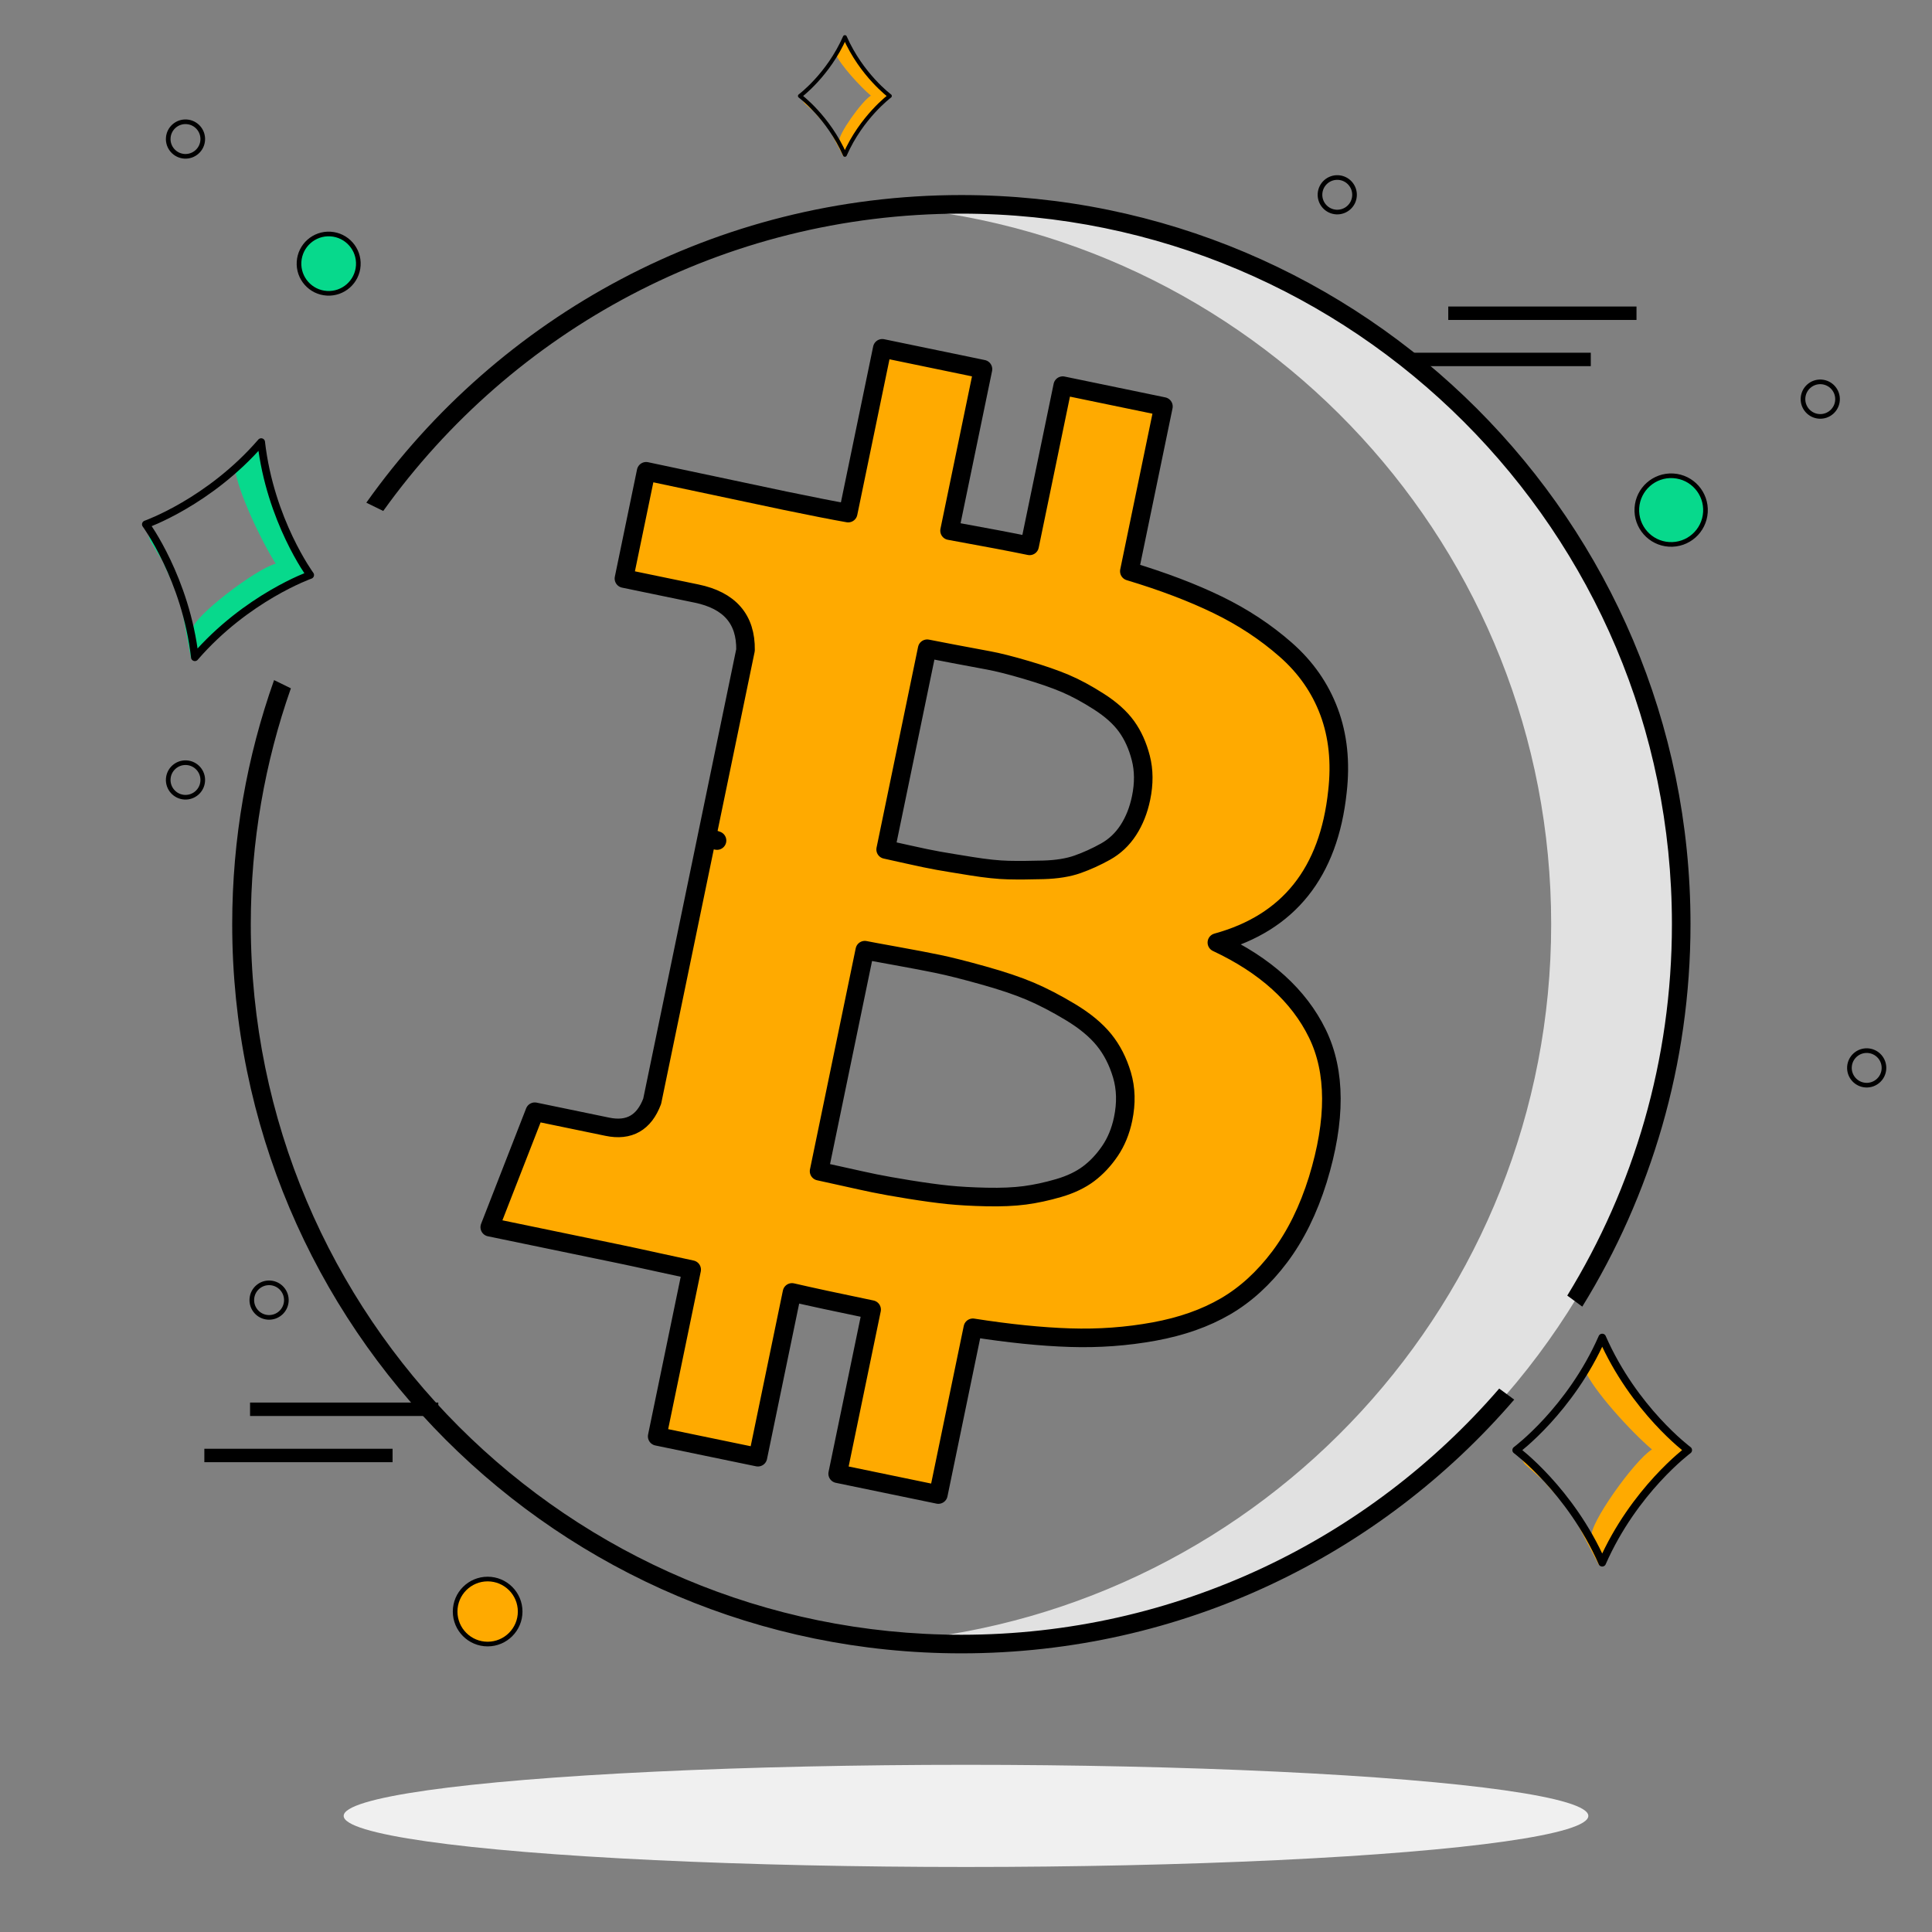 <?xml version="1.0" encoding="UTF-8"?> <svg xmlns="http://www.w3.org/2000/svg" width="208" height="208" viewBox="0 0 208 208" fill="none"><rect x="0" y="0" width="208" height="208" fill="#808080" stroke="none"/><ellipse cx="104" cy="195.5" rx="67" ry="5.5" fill="#F0F0F0"></ellipse><path fill-rule="evenodd" clip-rule="evenodd" d="M96.5 176.688C136.022 173.15 167 139.943 167 99.5C167 59.057 136.022 25.85 96.5 22.312C98.806 22.105 101.141 22 103.5 22C146.302 22 181 56.698 181 99.5C181 142.302 146.302 177 103.5 177C101.141 177 98.806 176.895 96.5 176.688Z" fill="#E1E1E1"></path><path d="M141.829 111.275C139.836 107.193 136.229 103.926 131.009 101.476C138.74 99.356 143.066 93.937 143.99 85.22C144.348 82.064 144.048 79.202 143.086 76.631C142.124 74.058 140.569 71.828 138.413 69.939C136.26 68.048 133.824 66.444 131.113 65.125C128.401 63.805 125.225 62.597 121.585 61.502L125.255 43.762L114.415 41.519L110.847 58.767C108.97 58.378 106.097 57.833 102.23 57.131L105.827 39.743L94.985 37.5L91.315 55.24C89.756 54.967 87.475 54.52 84.472 53.898L69.563 50.74L67.174 62.286L74.988 63.902C78.555 64.64 80.313 66.668 80.263 69.985L76.083 90.189C76.553 90.287 76.923 90.388 77.195 90.494L76.069 90.26L70.215 118.559C69.344 120.875 67.736 121.791 65.389 121.305L57.576 119.689L52.728 132.12L66.808 135.033C67.7 135.217 68.987 135.496 70.673 135.867C72.357 136.24 73.621 136.514 74.466 136.689L70.753 154.64L81.596 156.883L85.266 139.143C87.227 139.599 90.085 140.214 93.839 140.991L90.184 158.66L101.025 160.902L104.738 142.951C108.626 143.56 112.113 143.916 115.199 144.014C118.286 144.113 121.305 143.894 124.255 143.354C127.204 142.815 129.764 141.912 131.934 140.648C134.104 139.385 136.049 137.609 137.772 135.322C139.491 133.034 140.862 130.259 141.879 126.994C143.84 120.599 143.823 115.358 141.829 111.275ZM99.82 69.844C100.148 69.912 101.078 70.092 102.608 70.384C104.139 70.675 105.41 70.914 106.424 71.099C107.438 71.285 108.787 71.625 110.472 72.121C112.155 72.616 113.559 73.102 114.684 73.579C115.808 74.056 117.02 74.711 118.315 75.541C119.613 76.372 120.602 77.262 121.286 78.211C121.971 79.16 122.483 80.294 122.821 81.612C123.16 82.93 123.17 84.364 122.85 85.912C122.578 87.227 122.119 88.38 121.474 89.373C120.83 90.365 120.007 91.137 119.013 91.69C118.019 92.243 117.018 92.697 116.014 93.052C115.012 93.407 113.783 93.606 112.331 93.648C110.879 93.69 109.617 93.698 108.547 93.672C107.475 93.646 106.158 93.509 104.595 93.258C103.031 93.008 101.847 92.813 101.045 92.671C100.242 92.529 99.151 92.304 97.771 91.994C96.391 91.684 95.585 91.505 95.35 91.456L99.82 69.844L99.82 69.844ZM119.505 123.908C118.835 124.896 118.067 125.716 117.198 126.369C116.329 127.02 115.256 127.532 113.98 127.904C112.705 128.277 111.487 128.538 110.331 128.691C109.173 128.844 107.803 128.902 106.22 128.869C104.635 128.835 103.257 128.757 102.082 128.637C100.908 128.516 99.517 128.326 97.906 128.067C96.296 127.806 95.044 127.584 94.153 127.4C93.261 127.215 92.137 126.969 90.781 126.665C89.424 126.361 88.559 126.17 88.183 126.092L93.106 102.297C93.481 102.375 94.6 102.582 96.464 102.918C98.329 103.254 99.846 103.545 101.019 103.788C102.192 104.031 103.798 104.435 105.834 105.004C107.869 105.571 109.562 106.14 110.913 106.714C112.262 107.287 113.708 108.038 115.254 108.97C116.798 109.901 118 110.896 118.858 111.954C119.716 113.014 120.361 114.271 120.793 115.731C121.226 117.191 121.267 118.766 120.918 120.456C120.645 121.771 120.175 122.92 119.505 123.908Z" fill="#FFAA00" stroke="black" stroke-width="2" stroke-linejoin="round"></path><path fill-rule="evenodd" clip-rule="evenodd" d="M103.5 23C77.844 23 55.138 35.63 41.26 55.011L39.438 54.12C53.661 34.078 77.053 21 103.5 21C146.854 21 182 56.146 182 99.5C182 114.599 177.737 128.702 170.349 140.672L168.733 139.482C175.879 127.848 180 114.155 180 99.5C180 57.25 145.75 23 103.5 23ZM161.405 149.494C147.377 165.727 126.638 176 103.5 176C61.25 176 27 141.75 27 99.5C27 90.598 28.521 82.051 31.316 74.105L29.507 73.22C26.589 81.437 25 90.283 25 99.5C25 142.854 60.146 178 103.5 178C127.299 178 148.625 167.409 163.021 150.683L161.405 149.494Z" fill="black"></path><path d="M17.498 60.435C16.979 59.536 16.494 58.735 16.13 58.136L15.611 55.943L16.244 57.765L17.498 60.435C18.86 62.797 20.46 65.839 20.753 67.696C20.732 66.47 27.524 61.242 29.686 60.689C28.076 58.159 25.524 52.735 25.292 50.386L27.778 47.492L29.45 53.701L31.465 58.797L33.21 62.182L26.628 65.44L20.564 70.892L19.371 64.423L17.498 60.435Z" fill="#07D98C"></path><path d="M28.119 47.602L28.121 47.596L28.118 47.599L28.118 47.596L28.116 47.601C22.545 54.038 15.7 56.451 15.7 56.451C15.7 56.451 19.998 62.299 20.978 70.756L20.976 70.761L20.978 70.759L20.979 70.762L20.98 70.757C26.551 64.32 33.397 61.907 33.397 61.907C33.397 61.907 29.098 56.059 28.119 47.602Z" stroke="black" stroke-width="0.823" stroke-linejoin="round"></path><path d="M166.127 159.399C165.366 158.692 164.667 158.07 164.142 157.605L163 155.662L164.142 157.216L166.127 159.399C168.125 161.254 170.549 163.69 171.377 165.379C170.996 164.213 175.946 157.216 177.849 156.05C175.565 154.107 171.529 149.676 170.615 147.499L172.138 144.001L175.565 149.443L178.992 153.718L181.657 156.439L176.326 161.492L172.138 168.488L169.092 162.658L166.127 159.399Z" fill="#FFAA00"></path><path d="M172.496 144.006V144L172.495 144.003L172.493 144V144.006C169.066 151.798 163.235 156.121 163.235 156.121C163.235 156.121 169.066 160.443 172.493 168.236V168.242L172.495 168.239L172.496 168.242V168.236C175.923 160.443 181.754 156.121 181.754 156.121C181.754 156.121 175.923 151.798 172.496 144.006Z" stroke="black" stroke-width="0.823" stroke-linejoin="round"></path><line x1="47.186" y1="151.723" x2="26.921" y2="151.723" stroke="black" stroke-width="1.446"></line><line x1="176.186" y1="33.723" x2="155.921" y2="33.723" stroke="black" stroke-width="1.446"></line><line x1="42.265" y1="156.697" x2="22" y2="156.697" stroke="black" stroke-width="1.446"></line><line x1="171.265" y1="38.697" x2="151" y2="38.697" stroke="black" stroke-width="1.446"></line><circle cx="200.97" cy="114.97" r="1.86" transform="rotate(93.525 200.97 114.97)" stroke="black" stroke-width="0.5"></circle><circle cx="19.97" cy="83.971" r="1.86" transform="rotate(93.525 19.97 83.971)" stroke="black" stroke-width="0.5"></circle><circle cx="179.917" cy="54.917" r="3.697" transform="rotate(93.525 179.917 54.917)" fill="#07D98C" stroke="black" stroke-width="0.5"></circle><circle cx="52.5" cy="173.5" r="3.5" fill="#FFAA00" stroke="black" stroke-width="0.5"></circle><circle cx="28.97" cy="139.97" r="1.86" transform="rotate(93.525 28.97 139.97)" stroke="black" stroke-width="0.5"></circle><circle cx="195.97" cy="42.971" r="1.86" transform="rotate(93.525 195.97 42.971)" stroke="black" stroke-width="0.5"></circle><path d="M87.634 12.045C87.236 11.676 86.871 11.351 86.597 11.108L86 10.093L86.597 10.905L87.634 12.045C88.678 13.015 89.944 14.287 90.376 15.17C90.178 14.56 92.764 10.905 93.758 10.296C92.565 9.28 90.456 6.965 89.979 5.828L90.774 4L92.565 6.843L94.355 9.077L95.748 10.499L92.963 13.139L90.774 16.794L89.183 13.748L87.634 12.045Z" fill="#FFAA00"></path><path d="M90.961 4.003V4L90.961 4.002L90.96 4V4.003C89.169 8.075 86.123 10.333 86.123 10.333C86.123 10.333 89.169 12.591 90.96 16.663V16.666L90.961 16.664L90.961 16.666V16.663C92.752 12.591 95.798 10.333 95.798 10.333C95.798 10.333 92.752 8.075 90.961 4.003Z" stroke="black" stroke-width="0.43" stroke-linejoin="round"></path><circle cx="19.97" cy="14.97" r="1.86" transform="rotate(93.525 19.97 14.97)" stroke="black" stroke-width="0.5"></circle><circle cx="143.97" cy="20.971" r="1.86" transform="rotate(93.525 143.97 20.971)" stroke="black" stroke-width="0.5"></circle><circle cx="35.385" cy="28.385" r="3.195" transform="rotate(93.525 35.385 28.385)" fill="#07D98C" stroke="black" stroke-width="0.5"></circle></svg> 